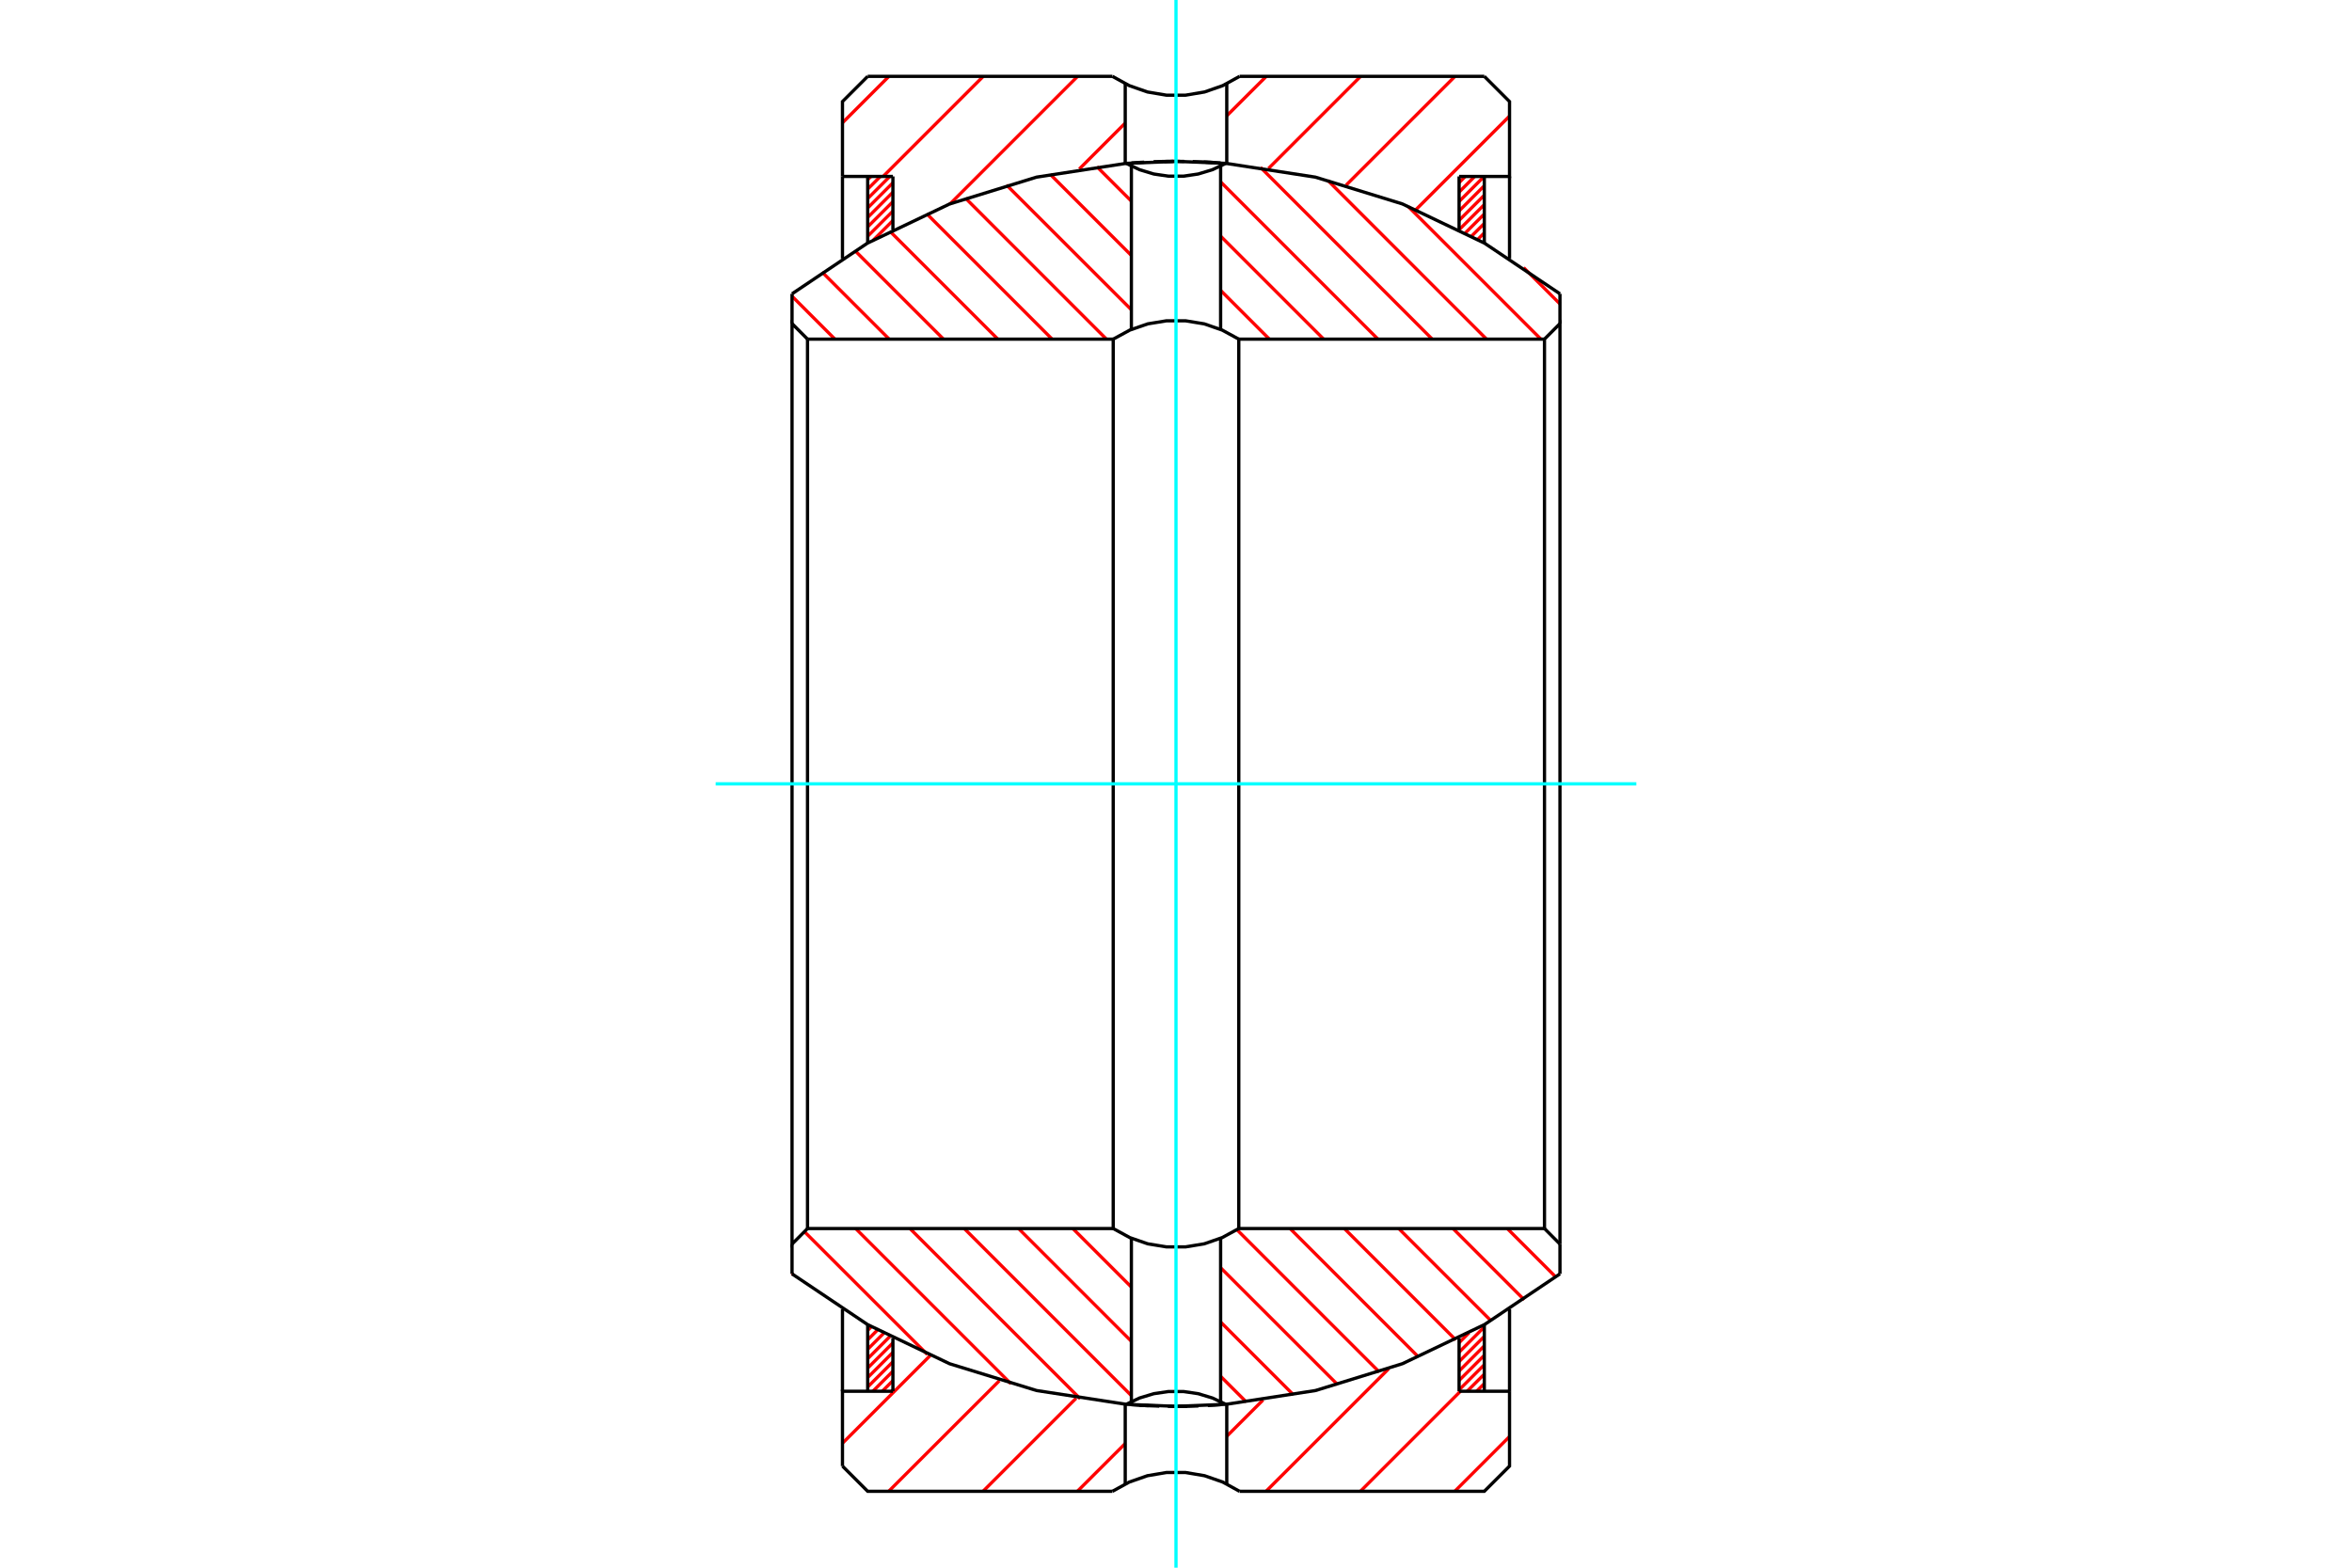 <?xml version="1.0" standalone="no"?>
<!DOCTYPE svg PUBLIC "-//W3C//DTD SVG 1.1//EN"
	"http://www.w3.org/Graphics/SVG/1.1/DTD/svg11.dtd">
<svg xmlns="http://www.w3.org/2000/svg" height="100%" width="100%" viewBox="0 0 36000 24000">
	<rect x="-1800" y="-1200" width="39600" height="26400" style="fill:#FFF"/>
	<g style="fill:none; fill-rule:evenodd" transform="matrix(1 0 0 1 0 0)">
		<g style="fill:none; stroke:#000; stroke-width:50; shape-rendering:geometricPrecision">
		</g>
		<g style="fill:none; stroke:#F00; stroke-width:50; shape-rendering:geometricPrecision">
			<line x1="22719" y1="21181" x2="22601" y2="21299"/>
			<line x1="22719" y1="21037" x2="22456" y2="21299"/>
			<line x1="22719" y1="20892" x2="22333" y2="21278"/>
			<line x1="22719" y1="20748" x2="22333" y2="21134"/>
			<line x1="22719" y1="20603" x2="22333" y2="20990"/>
			<line x1="22719" y1="20459" x2="22333" y2="20845"/>
			<line x1="22719" y1="20315" x2="22333" y2="20701"/>
			<line x1="22486" y1="20403" x2="22333" y2="20556"/>
			<line x1="13667" y1="21280" x2="13649" y2="21299"/>
			<line x1="13667" y1="21136" x2="13504" y2="21299"/>
			<line x1="13667" y1="20991" x2="13360" y2="21299"/>
			<line x1="13667" y1="20847" x2="13281" y2="21233"/>
			<line x1="13667" y1="20703" x2="13281" y2="21089"/>
			<line x1="13667" y1="20558" x2="13281" y2="20944"/>
			<line x1="13619" y1="20462" x2="13281" y2="20800"/>
			<line x1="13526" y1="20411" x2="13281" y2="20656"/>
			<line x1="13433" y1="20359" x2="13281" y2="20511"/>
			<line x1="13340" y1="20308" x2="13281" y2="20367"/>
			<line x1="22719" y1="3710" x2="22709" y2="3720"/>
			<line x1="22719" y1="3565" x2="22616" y2="3668"/>
			<line x1="22719" y1="3421" x2="22523" y2="3616"/>
			<line x1="22719" y1="3276" x2="22430" y2="3565"/>
			<line x1="22719" y1="3132" x2="22336" y2="3515"/>
			<line x1="22719" y1="2988" x2="22333" y2="3374"/>
			<line x1="22719" y1="2843" x2="22333" y2="3230"/>
			<line x1="22717" y1="2701" x2="22333" y2="3085"/>
			<line x1="22572" y1="2701" x2="22333" y2="2941"/>
			<line x1="22428" y1="2701" x2="22333" y2="2796"/>
			<line x1="13667" y1="3376" x2="13365" y2="3678"/>
			<line x1="13667" y1="3231" x2="13281" y2="3617"/>
			<line x1="13667" y1="3087" x2="13281" y2="3473"/>
			<line x1="13667" y1="2942" x2="13281" y2="3329"/>
			<line x1="13667" y1="2798" x2="13281" y2="3184"/>
			<line x1="13620" y1="2701" x2="13281" y2="3040"/>
			<line x1="13476" y1="2701" x2="13281" y2="2895"/>
			<line x1="13331" y1="2701" x2="13281" y2="2751"/>
			<line x1="23105" y1="21992" x2="22266" y2="22831"/>
			<line x1="22354" y1="21299" x2="20822" y2="22831"/>
			<line x1="21255" y1="20955" x2="19378" y2="22831"/>
			<line x1="19332" y1="21433" x2="18777" y2="21988"/>
			<line x1="17223" y1="22099" x2="16490" y2="22831"/>
			<line x1="16471" y1="21406" x2="15046" y2="22831"/>
			<line x1="15296" y1="21138" x2="13602" y2="22831"/>
			<line x1="14237" y1="20753" x2="12895" y2="22095"/>
			<line x1="23105" y1="1777" x2="21672" y2="3210"/>
			<line x1="22270" y1="1169" x2="20603" y2="2835"/>
			<line x1="20826" y1="1169" x2="19416" y2="2579"/>
			<line x1="19382" y1="1169" x2="18777" y2="1773"/>
			<line x1="17223" y1="1884" x2="16520" y2="2587"/>
			<line x1="16494" y1="1169" x2="14536" y2="3127"/>
			<line x1="15050" y1="1169" x2="13518" y2="2701"/>
			<line x1="13606" y1="1169" x2="12895" y2="1880"/>
		</g>
		<g style="fill:none; stroke:#000; stroke-width:50; shape-rendering:geometricPrecision">
			<polyline points="12895,22445 12895,21299 13281,21299 13667,21299"/>
			<line x1="13667" y1="3514" x2="13667" y2="2701"/>
			<line x1="13667" y1="21299" x2="13667" y2="20487"/>
			<polyline points="13667,2701 13281,2701 12895,2701"/>
			<line x1="13281" y1="20275" x2="13281" y2="21299"/>
			<line x1="13281" y1="2701" x2="13281" y2="3724"/>
			<line x1="12895" y1="3958" x2="12895" y2="2701"/>
			<line x1="12895" y1="21299" x2="12895" y2="20042"/>
			<polyline points="12895,2701 12895,1555 13281,1169"/>
			<line x1="18973" y1="1169" x2="22719" y2="1169"/>
			<line x1="13281" y1="1169" x2="17027" y2="1169"/>
			<polyline points="22719,1169 23105,1555 23105,2701 22719,2701 22333,2701"/>
			<line x1="22333" y1="20486" x2="22333" y2="21299"/>
			<line x1="22333" y1="2701" x2="22333" y2="3513"/>
			<polyline points="22333,21299 22719,21299 23105,21299"/>
			<line x1="22719" y1="3725" x2="22719" y2="2701"/>
			<line x1="22719" y1="21299" x2="22719" y2="20276"/>
			<line x1="23105" y1="20042" x2="23105" y2="21299"/>
			<line x1="23105" y1="2701" x2="23105" y2="3958"/>
			<polyline points="23105,21299 23105,22445 22719,22831 18973,22831"/>
			<polyline points="17027,22831 13281,22831 12895,22445"/>
			<line x1="18777" y1="2506" x2="18777" y2="1281"/>
			<line x1="17223" y1="1281" x2="17223" y2="2504"/>
			<line x1="17223" y1="21494" x2="17223" y2="22719"/>
			<line x1="18777" y1="22719" x2="18777" y2="21496"/>
			<polyline points="17027,1169 17285,1311 17563,1408 17853,1457 18147,1457 18437,1408 18715,1311 18973,1169"/>
			<polyline points="18973,22831 18715,22689 18437,22592 18147,22543 17853,22543 17563,22592 17285,22689 17027,22831"/>
		</g>
		<g style="fill:none; stroke:#F00; stroke-width:50; shape-rendering:geometricPrecision">
			<line x1="12141" y1="19515" x2="12123" y2="19497"/>
			<line x1="14193" y1="20735" x2="12313" y2="18856"/>
			<line x1="15473" y1="21184" x2="13097" y2="18808"/>
			<line x1="16534" y1="21414" x2="13928" y2="18808"/>
			<line x1="17317" y1="21366" x2="14759" y2="18808"/>
			<line x1="17317" y1="20535" x2="15590" y2="18808"/>
			<line x1="18305" y1="21523" x2="18304" y2="21522"/>
			<line x1="19077" y1="21464" x2="18683" y2="21070"/>
			<line x1="17317" y1="19704" x2="16421" y2="18808"/>
			<line x1="19798" y1="21354" x2="18683" y2="20239"/>
			<line x1="20475" y1="21199" x2="18683" y2="19408"/>
			<line x1="21112" y1="21005" x2="18933" y2="18826"/>
			<line x1="21713" y1="20776" x2="19746" y2="18808"/>
			<line x1="22282" y1="20513" x2="20577" y2="18808"/>
			<line x1="22821" y1="20220" x2="21409" y2="18808"/>
			<line x1="23330" y1="19899" x2="22240" y2="18808"/>
			<line x1="23814" y1="19551" x2="23071" y2="18808"/>
			<line x1="12779" y1="5192" x2="12123" y2="4535"/>
			<line x1="13610" y1="5192" x2="12582" y2="4164"/>
			<line x1="14441" y1="5192" x2="13087" y2="3838"/>
			<line x1="15273" y1="5192" x2="13620" y2="3539"/>
			<line x1="16104" y1="5192" x2="14183" y2="3271"/>
			<line x1="16935" y1="5192" x2="14777" y2="3033"/>
			<line x1="17317" y1="4742" x2="15405" y2="2831"/>
			<line x1="17317" y1="3911" x2="16075" y2="2669"/>
			<line x1="17317" y1="3080" x2="16789" y2="2552"/>
			<line x1="19429" y1="5192" x2="18683" y2="4446"/>
			<line x1="20260" y1="5192" x2="18683" y2="3615"/>
			<line x1="21091" y1="5192" x2="18683" y2="2784"/>
			<line x1="18382" y1="2482" x2="18378" y2="2479"/>
			<line x1="21922" y1="5192" x2="19294" y2="2563"/>
			<line x1="22753" y1="5192" x2="20324" y2="2762"/>
			<line x1="23585" y1="5192" x2="21557" y2="3164"/>
			<line x1="23877" y1="4653" x2="23321" y2="4097"/>
		</g>
		<g style="fill:none; stroke:#000; stroke-width:50; shape-rendering:geometricPrecision">
			<line x1="23877" y1="4954" x2="23877" y2="4498"/>
			<line x1="23877" y1="19502" x2="23877" y2="19046"/>
			<polyline points="23877,4498 22721,3722 21465,3122 20134,2712 18757,2500"/>
			<polyline points="18555,2486 18405,2479 18256,2474"/>
			<polyline points="17956,2470 17806,2472 17657,2476"/>
			<polyline points="17241,2500 15865,2712 14534,3123 13278,3722 12123,4498"/>
			<line x1="12123" y1="19046" x2="12123" y2="19502"/>
			<line x1="12123" y1="4498" x2="12123" y2="4954"/>
			<polyline points="18759,21500 20135,21288 21466,20877 22722,20278 23877,19502"/>
			<polyline points="18044,21530 18194,21528 18343,21524"/>
			<polyline points="17445,21514 17595,21521 17744,21526"/>
			<polyline points="12123,19502 13279,20278 14535,20878 15866,21288 17243,21500"/>
			<line x1="18683" y1="2497" x2="18683" y2="2495"/>
			<line x1="18683" y1="5044" x2="18683" y2="2542"/>
			<polyline points="17513,2483 17415,2488 17317,2495"/>
			<polyline points="18125,2471 17976,2470 17826,2472"/>
			<polyline points="18683,2495 18554,2486 18424,2480"/>
			<line x1="17317" y1="2543" x2="17317" y2="5044"/>
			<line x1="17317" y1="2495" x2="17317" y2="2496"/>
			<line x1="17317" y1="21503" x2="17317" y2="21505"/>
			<line x1="17317" y1="18956" x2="17317" y2="21458"/>
			<polyline points="18487,21517 18585,21512 18683,21505"/>
			<polyline points="17875,21529 18024,21530 18174,21528"/>
			<polyline points="17317,21505 17446,21514 17576,21520"/>
			<line x1="18683" y1="21457" x2="18683" y2="18956"/>
			<line x1="18683" y1="21505" x2="18683" y2="21504"/>
			<polyline points="23877,19046 23877,4954 23640,5192 23640,18808"/>
			<line x1="17039" y1="5192" x2="12360" y2="5192"/>
			<line x1="23640" y1="5192" x2="18961" y2="5192"/>
			<line x1="12360" y1="5192" x2="12360" y2="18808"/>
			<polyline points="12360,5192 12123,4954 12123,19046 12360,18808"/>
			<line x1="18961" y1="18808" x2="23640" y2="18808"/>
			<line x1="12360" y1="18808" x2="17039" y2="18808"/>
			<line x1="23640" y1="18808" x2="23877" y2="19046"/>
			<polyline points="17237,2501 17443,2598 17661,2664 17886,2697 18114,2697 18339,2664 18557,2598 18763,2501 18000,2470 17237,2501"/>
			<polyline points="18763,21499 18557,21402 18339,21336 18114,21303 17886,21303 17661,21336 17443,21402 17237,21499 18000,21530 18763,21499"/>
			<polyline points="18961,18808 18961,5192 18706,5053 18432,4958 18145,4911 17855,4911 17568,4958 17294,5053 17039,5192 17039,18808 17294,18947 17568,19042 17855,19089 18145,19089 18432,19042 18706,18947 18961,18808"/>
		</g>
		<g style="fill:none; stroke:#0FF; stroke-width:50; shape-rendering:geometricPrecision">
			<line x1="25046" y1="12000" x2="10954" y2="12000"/>
			<line x1="18000" y1="0" x2="18000" y2="24000"/>
		</g>
	</g>
</svg>
